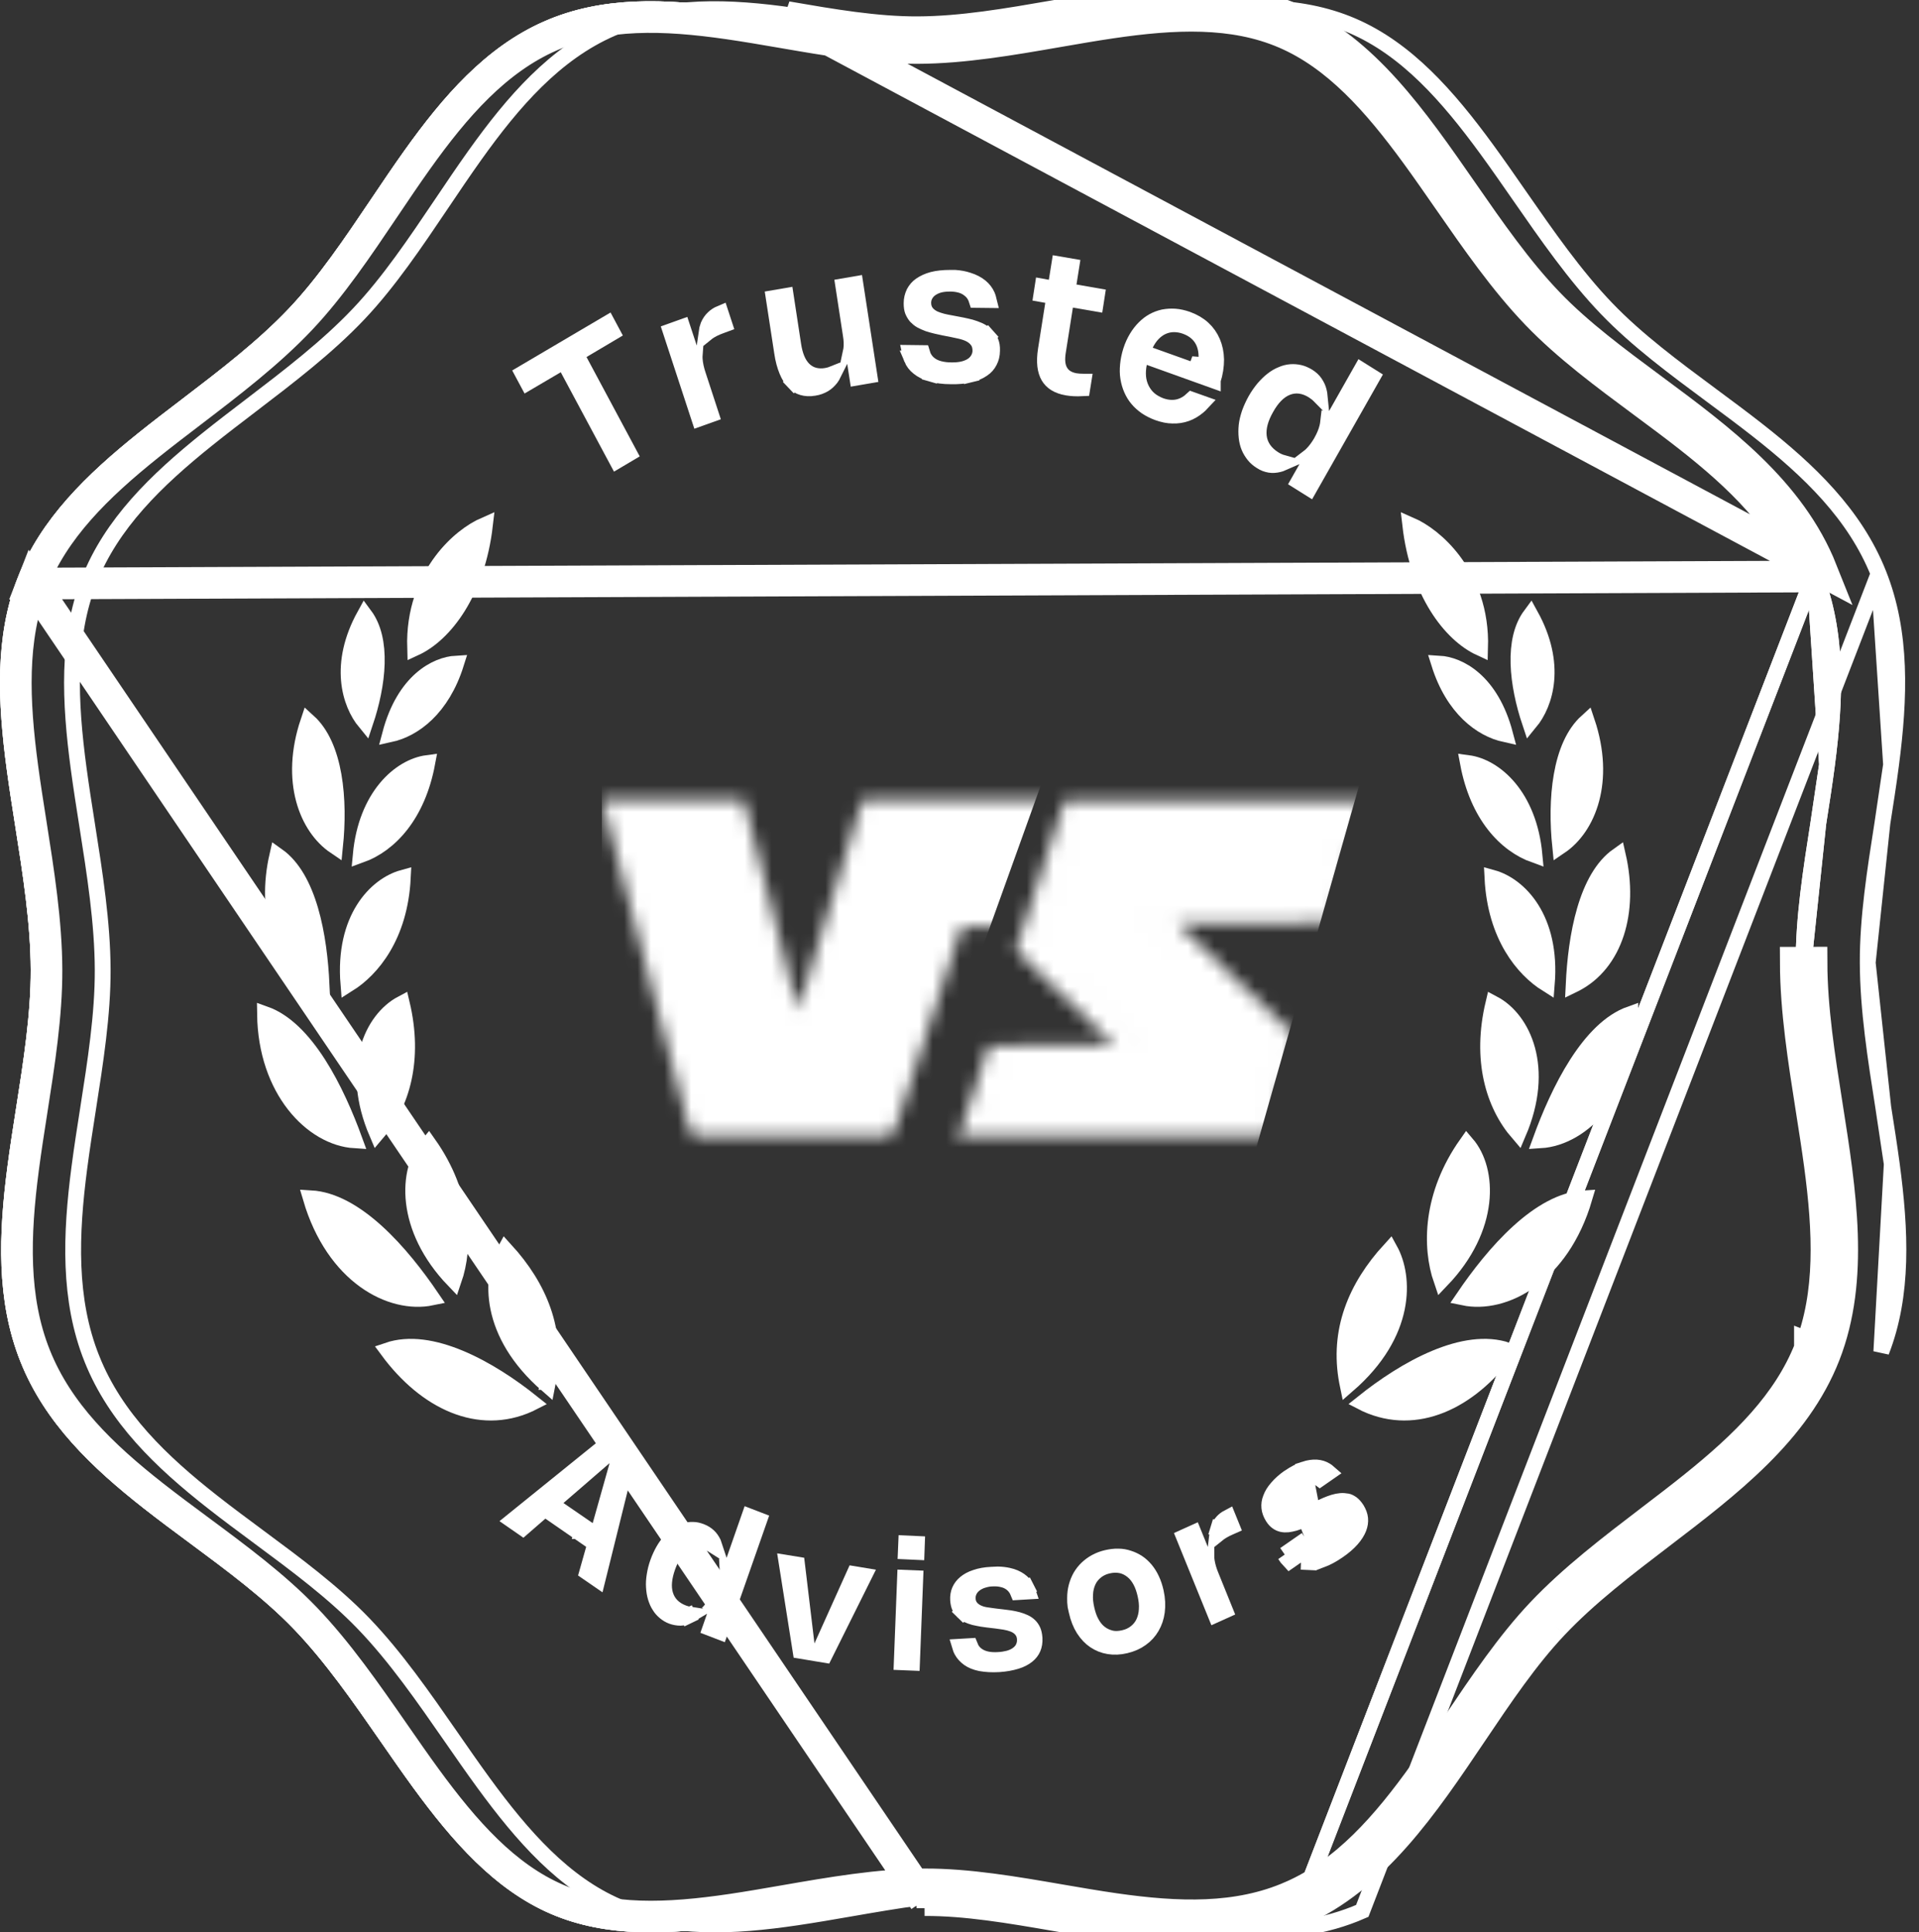 <svg width="143" height="144" viewBox="0 0 143 144" fill="none" xmlns="http://www.w3.org/2000/svg">
<rect x="0" y="0" width="143" height="144" fill="#333333" stroke="none"/>
<path d="M100.381 102.981L100.381 102.981L100.379 102.971C99.669 99.183 101.025 95.923 103.576 93.133C104.687 95.148 104.901 99.346 100.427 103.224C100.41 103.143 100.395 103.062 100.381 102.981Z" fill="white" stroke="white" stroke-width="1.178"/>
<path d="M107.416 95.405C106.559 92.918 106.598 89.052 109.294 85.236C110.972 87.195 111.154 91.506 107.416 95.405Z" fill="white" stroke="white" stroke-width="1.178"/>
<path d="M108.3 41.776C109.487 43.349 110.38 45.528 110.295 48.285C108.109 47.278 105.669 44.155 105.089 39.118C106.066 39.544 107.282 40.428 108.3 41.776Z" fill="white" stroke="white" stroke-width="1.178"/>
<path d="M113.137 84.451C111.278 82.301 110.295 78.955 111.282 74.788C113.479 75.951 115.222 79.57 113.137 84.451Z" fill="white" stroke="white" stroke-width="1.178"/>
<path d="M111.213 65.413C113.184 65.958 115.666 68.418 115.267 73.333C113.527 72.242 111.431 69.768 111.213 65.413Z" fill="white" stroke="white" stroke-width="1.178"/>
<path d="M109.388 56.861C111.402 57.128 113.938 59.31 114.347 63.711C112.197 62.939 110.116 60.75 109.388 56.861Z" fill="white" stroke="white" stroke-width="1.178"/>
<path d="M112.16 54.72C110.389 54.332 108.295 52.807 107.239 49.449C108.695 49.533 111.1 50.705 112.16 54.72Z" fill="white" stroke="white" stroke-width="1.178"/>
<path d="M101.806 104.641C101.724 104.605 101.643 104.566 101.564 104.525C103.13 103.272 105.023 102.011 106.938 101.21C108.877 100.399 110.753 100.092 112.333 100.63C109.495 104.477 105.541 106.325 101.807 104.642L101.807 104.642L101.806 104.641Z" fill="white" stroke="white" stroke-width="1.178"/>
<path d="M113.162 91.801C114.747 90.36 116.419 89.386 118.068 89.293C116.352 95.112 112.092 97.321 109.061 96.691C110.177 95.048 111.59 93.229 113.162 91.801Z" fill="white" stroke="white" stroke-width="1.178"/>
<path d="M117.509 79.264C118.659 77.472 119.987 76.102 121.481 75.571C121.408 81.237 117.966 84.78 114.796 84.977C115.465 83.14 116.369 81.041 117.509 79.264Z" fill="white" stroke="white" stroke-width="1.178"/>
<path d="M117.351 73.334L117.344 73.337L117.337 73.341C117.313 73.354 117.289 73.367 117.264 73.379C117.349 71.596 117.576 69.593 118.096 67.819C118.62 66.028 119.412 64.572 120.564 63.755C121.517 67.933 120.348 71.805 117.351 73.334Z" fill="white" stroke="white" stroke-width="1.178"/>
<path d="M116.371 57.782C116.67 56.082 117.268 54.66 118.253 53.767C119.746 58.211 118.331 61.668 116.259 63.068C116.086 61.377 116.07 59.485 116.371 57.782Z" fill="white" stroke="white" stroke-width="1.178"/>
<path d="M113.155 49.445C113.116 48.004 113.382 46.752 114.055 45.843C116.084 49.52 115.167 52.43 114.007 53.835C113.54 52.44 113.195 50.888 113.155 49.445Z" fill="white" stroke="white" stroke-width="1.178"/>
<path d="M40.847 102.981L40.846 102.981L40.848 102.971C41.559 99.183 40.202 95.923 37.652 93.133C36.541 95.149 36.327 99.346 40.801 103.224C40.818 103.144 40.833 103.063 40.847 102.981Z" fill="white" stroke="white" stroke-width="1.178"/>
<path d="M33.812 95.405C34.669 92.919 34.63 89.052 31.934 85.236C30.256 87.196 30.074 91.506 33.812 95.405Z" fill="white" stroke="white" stroke-width="1.178"/>
<path d="M32.928 41.776C31.741 43.35 30.847 45.528 30.932 48.285C33.119 47.278 35.558 44.155 36.139 39.118C35.162 39.544 33.945 40.428 32.928 41.776Z" fill="white" stroke="white" stroke-width="1.178"/>
<path d="M28.092 84.451C29.95 82.3 30.934 78.954 29.946 74.787C27.75 75.95 26.006 79.57 28.092 84.451Z" fill="white" stroke="white" stroke-width="1.178"/>
<path d="M30.017 65.413C28.046 65.958 25.564 68.418 25.962 73.334C27.702 72.242 29.799 69.768 30.017 65.413Z" fill="white" stroke="white" stroke-width="1.178"/>
<path d="M31.839 56.861C29.825 57.129 27.289 59.31 26.88 63.712C29.031 62.939 31.112 60.75 31.839 56.861Z" fill="white" stroke="white" stroke-width="1.178"/>
<path d="M29.068 54.72C30.839 54.333 32.933 52.807 33.989 49.449C32.533 49.533 30.128 50.706 29.068 54.72Z" fill="white" stroke="white" stroke-width="1.178"/>
<path d="M39.422 104.642C39.503 104.606 39.584 104.567 39.664 104.526C38.097 103.273 36.205 102.012 34.289 101.211C32.351 100.399 30.475 100.092 28.895 100.631C31.733 104.478 35.687 106.326 39.421 104.643L39.421 104.643L39.422 104.642Z" fill="white" stroke="white" stroke-width="1.178"/>
<path d="M28.066 91.801C26.48 90.361 24.808 89.386 23.16 89.293C24.875 95.113 29.136 97.321 32.167 96.692C31.05 95.048 29.638 93.229 28.066 91.801Z" fill="white" stroke="white" stroke-width="1.178"/>
<path d="M23.719 79.265C22.569 77.473 21.24 76.103 19.747 75.572C19.82 81.238 23.262 84.781 26.432 84.978C25.763 83.141 24.859 81.042 23.719 79.265Z" fill="white" stroke="white" stroke-width="1.178"/>
<path d="M23.877 73.335L23.883 73.338L23.89 73.342C23.914 73.355 23.939 73.368 23.963 73.381C23.879 71.598 23.651 69.594 23.132 67.821C22.607 66.029 21.815 64.573 20.663 63.757C19.71 67.934 20.879 71.806 23.877 73.335Z" fill="white" stroke="white" stroke-width="1.178"/>
<path d="M24.857 57.783C24.557 56.082 23.96 54.66 22.975 53.767C21.481 58.211 22.897 61.669 24.968 63.068C25.141 61.377 25.157 59.486 24.857 57.783Z" fill="white" stroke="white" stroke-width="1.178"/>
<path d="M28.074 49.445C28.114 48.005 27.848 46.752 27.174 45.843C25.146 49.52 26.062 52.43 27.222 53.835C27.689 52.44 28.035 50.889 28.074 49.445Z" fill="white" stroke="white" stroke-width="1.178"/>
<mask id="mask0_25183_72518" style="mask-type:alpha" maskUnits="userSpaceOnUse" x="42" y="55" width="62" height="30">
<path d="M102.024 56.19H43.416L50.652 83.773H94.065L102.024 56.19Z" fill="#D9D9D9" stroke="white" stroke-width="1.787"/>
</mask>
<g mask="url(#mask0_25183_72518)">
<mask id="mask1_25183_72518" style="mask-type:alpha" maskUnits="userSpaceOnUse" x="44" y="59" width="117" height="41">
<mask id="path-28-inside-1_25183_72518" fill="white">
<path fill-rule="evenodd" clip-rule="evenodd" d="M120.695 68.823H114.215L111.555 77.832L117.832 77.677L120.695 68.823ZM100.187 81.674C102.203 74.954 103.942 68.833 103.942 68.833H100.758L92.05 95.182C92.05 95.182 90.375 99.228 86.591 99.228L77.902 99.228L80.737 90.673L82.597 90.586C82.919 90.48 83.103 90.296 83.25 90.007C83.333 89.852 83.416 89.678 83.499 89.456L83.867 88.163L79.788 88.192C76.981 88.501 74.284 87.342 75.701 83.451L75.38 69.055H71.662L65.347 88.259L52.451 88.259L44.848 59.574L55.415 59.574L59.456 75.302L64.27 59.574L88.755 59.574L82.597 77.783H87.309L93.21 59.574L119.959 59.574L122.692 63.175L123.834 59.574L142.216 59.574L145.99 73.564L150.325 59.574H160.1L147.343 99.218L137.457 99.218L141.194 88.278L135.036 68.746L131.253 68.814L128.252 77.996H132.284L126.936 88.192C126.936 88.192 122.472 88.134 119.765 88.192C116.617 88.249 116.222 85.247 116.222 85.247L113.276 88.278H104.071C104.071 88.278 98.162 88.394 100.178 81.684"/>
</mask>
<path fill-rule="evenodd" clip-rule="evenodd" d="M120.695 68.823H114.215L111.555 77.832L117.832 77.677L120.695 68.823ZM100.187 81.674C102.203 74.954 103.942 68.833 103.942 68.833H100.758L92.05 95.182C92.05 95.182 90.375 99.228 86.591 99.228L77.902 99.228L80.737 90.673L82.597 90.586C82.919 90.48 83.103 90.296 83.25 90.007C83.333 89.852 83.416 89.678 83.499 89.456L83.867 88.163L79.788 88.192C76.981 88.501 74.284 87.342 75.701 83.451L75.38 69.055H71.662L65.347 88.259L52.451 88.259L44.848 59.574L55.415 59.574L59.456 75.302L64.27 59.574L88.755 59.574L82.597 77.783H87.309L93.21 59.574L119.959 59.574L122.692 63.175L123.834 59.574L142.216 59.574L145.99 73.564L150.325 59.574H160.1L147.343 99.218L137.457 99.218L141.194 88.278L135.036 68.746L131.253 68.814L128.252 77.996H132.284L126.936 88.192C126.936 88.192 122.472 88.134 119.765 88.192C116.617 88.249 116.222 85.247 116.222 85.247L113.276 88.278H104.071C104.071 88.278 98.162 88.394 100.178 81.684" fill="white"/>
<path d="M120.695 68.823L122.179 69.303L122.838 67.264H120.695V68.823ZM114.215 68.823V67.264H113.049L112.719 68.382L114.215 68.823ZM111.555 77.832L110.059 77.39L109.453 79.443L111.593 79.391L111.555 77.832ZM117.832 77.677L117.871 79.236L118.976 79.209L119.316 78.157L117.832 77.677ZM103.942 68.833L105.443 69.259L106.007 67.273H103.942V68.833ZM100.758 68.833V67.273H99.63L99.277 68.344L100.758 68.833ZM92.05 95.182L93.491 95.779L93.513 95.726L93.531 95.671L92.05 95.182ZM77.902 99.228L76.422 98.737L75.742 100.787H77.902L77.902 99.228ZM80.737 90.673L80.665 89.115L79.594 89.165L79.257 90.182L80.737 90.673ZM82.597 90.586L82.669 92.144L82.882 92.134L83.085 92.067L82.597 90.586ZM83.25 90.007L81.876 89.27L81.868 89.285L81.86 89.3L83.25 90.007ZM83.499 89.456L84.96 90.001L84.982 89.943L84.999 89.883L83.499 89.456ZM83.867 88.163L85.367 88.59L85.936 86.588L83.856 86.603L83.867 88.163ZM79.788 88.192L79.777 86.632L79.697 86.633L79.618 86.641L79.788 88.192ZM75.701 83.451L77.167 83.985L77.267 83.709L77.261 83.416L75.701 83.451ZM75.38 69.055L76.939 69.02L76.905 67.495H75.38V69.055ZM71.662 69.055V67.495H70.533L70.18 68.568L71.662 69.055ZM65.347 88.259V89.819H66.476L66.829 88.746L65.347 88.259ZM52.451 88.259L50.944 88.659L51.251 89.819H52.451V88.259ZM44.848 59.574V58.014H42.821L43.341 59.973L44.848 59.574ZM55.415 59.574L56.926 59.185L56.625 58.014H55.415V59.574ZM59.456 75.302L57.946 75.69L59.325 81.059L60.947 75.758L59.456 75.302ZM64.27 59.574V58.014H63.117L62.779 59.117L64.27 59.574ZM88.755 59.574L90.232 60.073L90.928 58.014H88.755V59.574ZM82.597 77.783L81.119 77.284L80.423 79.343H82.597V77.783ZM87.309 77.783V79.343L88.444 79.343L88.793 78.264L87.309 77.783ZM93.21 59.574V58.014H92.076L91.726 59.093L93.21 59.574ZM119.959 59.574L121.201 58.63L120.733 58.014H119.959V59.574ZM122.692 63.175L121.45 64.118L123.27 66.515L124.179 63.646L122.692 63.175ZM123.834 59.574V58.014H122.692L122.347 59.102L123.834 59.574ZM142.216 59.574L143.721 59.167L143.41 58.014H142.216V59.574ZM145.99 73.564L144.484 73.97L145.886 79.168L147.479 74.025L145.99 73.564ZM150.325 59.574V58.014H149.176L148.835 59.112L150.325 59.574ZM160.1 59.574L161.585 60.051L162.241 58.014L160.1 58.014V59.574ZM147.343 99.218V100.777H148.479L148.827 99.696L147.343 99.218ZM137.457 99.218L135.981 98.714L135.276 100.777H137.457V99.218ZM141.194 88.278L142.67 88.783L142.835 88.298L142.681 87.81L141.194 88.278ZM135.036 68.746L136.523 68.277L136.173 67.166L135.008 67.187L135.036 68.746ZM131.253 68.814L131.225 67.254L130.115 67.274L129.77 68.329L131.253 68.814ZM128.252 77.996L126.77 77.511L126.102 79.555L128.252 79.555V77.996ZM132.284 77.996L133.665 78.72L134.863 76.436H132.284V77.996ZM126.936 88.192L126.916 89.751L127.872 89.763L128.317 88.916L126.936 88.192ZM119.765 88.192L119.794 89.751L119.799 89.751L119.765 88.192ZM116.222 85.247L117.768 85.043L117.347 81.85L115.103 84.16L116.222 85.247ZM113.276 88.278V89.838H113.935L114.395 89.365L113.276 88.278ZM104.071 88.278V86.719H104.056L104.041 86.719L104.071 88.278ZM120.695 67.264H114.215V70.383H120.695V67.264ZM112.719 68.382L110.059 77.39L113.05 78.273L115.711 69.265L112.719 68.382ZM111.593 79.391L117.871 79.236L117.794 76.118L111.516 76.272L111.593 79.391ZM119.316 78.157L122.179 69.303L119.211 68.343L116.348 77.197L119.316 78.157ZM101.681 82.122C102.69 78.756 103.631 75.541 104.319 73.168C104.662 71.981 104.943 71.004 105.138 70.324C105.236 69.984 105.312 69.718 105.363 69.537C105.389 69.446 105.409 69.377 105.422 69.33C105.429 69.307 105.434 69.289 105.437 69.277C105.439 69.271 105.44 69.267 105.441 69.264C105.442 69.262 105.442 69.261 105.442 69.26C105.442 69.26 105.442 69.26 105.442 69.26C105.443 69.259 105.443 69.259 105.443 69.259C105.443 69.259 105.443 69.259 103.942 68.833C102.442 68.406 102.442 68.406 102.442 68.407C102.442 68.407 102.442 68.407 102.442 68.407C102.442 68.407 102.442 68.407 102.442 68.407C102.442 68.408 102.441 68.409 102.441 68.411C102.44 68.414 102.439 68.418 102.437 68.424C102.434 68.436 102.429 68.453 102.422 68.476C102.409 68.522 102.39 68.591 102.364 68.681C102.313 68.861 102.237 69.126 102.14 69.465C101.946 70.142 101.666 71.116 101.323 72.299C100.637 74.667 99.699 77.872 98.693 81.226L101.681 82.122ZM103.942 67.273H100.758V70.392H103.942V67.273ZM99.277 68.344L90.569 94.693L93.531 95.671L102.238 69.322L99.277 68.344ZM92.05 95.182C90.609 94.585 90.609 94.585 90.609 94.584C90.609 94.584 90.61 94.584 90.61 94.583C90.61 94.583 90.61 94.582 90.611 94.582C90.611 94.581 90.611 94.58 90.612 94.579C90.612 94.578 90.612 94.578 90.612 94.579C90.611 94.58 90.609 94.585 90.606 94.593C90.598 94.609 90.585 94.639 90.565 94.68C90.526 94.762 90.462 94.887 90.374 95.042C90.196 95.354 89.928 95.767 89.57 96.173C88.844 96.996 87.871 97.668 86.591 97.668L86.591 100.787C89.095 100.787 90.851 99.436 91.909 98.236C92.442 97.631 92.83 97.033 93.084 96.586C93.212 96.362 93.309 96.171 93.376 96.032C93.41 95.962 93.436 95.905 93.455 95.862C93.464 95.84 93.472 95.823 93.478 95.809C93.481 95.802 93.484 95.796 93.486 95.791C93.487 95.788 93.488 95.786 93.489 95.784C93.489 95.783 93.49 95.782 93.49 95.781C93.49 95.781 93.49 95.78 93.49 95.78C93.491 95.779 93.491 95.779 92.05 95.182ZM86.591 97.668L77.902 97.668L77.902 100.787L86.591 100.787L86.591 97.668ZM79.383 99.718L82.218 91.164L79.257 90.182L76.422 98.737L79.383 99.718ZM80.81 92.231L82.669 92.144L82.524 89.028L80.665 89.115L80.81 92.231ZM83.085 92.067C83.858 91.812 84.337 91.31 84.64 90.714L81.86 89.3C81.845 89.329 81.866 89.278 81.939 89.212C81.974 89.18 82.012 89.154 82.047 89.134C82.081 89.115 82.104 89.106 82.108 89.105L83.085 92.067ZM84.625 90.744C84.736 90.536 84.849 90.298 84.96 90.001L82.037 88.911C81.983 89.059 81.93 89.169 81.876 89.27L84.625 90.744ZM84.999 89.883L85.367 88.59L82.367 87.736L81.999 89.03L84.999 89.883ZM83.856 86.603L79.777 86.632L79.799 89.751L83.878 89.722L83.856 86.603ZM79.618 86.641C78.384 86.777 77.546 86.535 77.184 86.219C77.007 86.065 76.582 85.589 77.167 83.985L74.236 82.917C73.403 85.204 73.619 87.252 75.137 88.573C76.471 89.733 78.386 89.915 79.959 89.742L79.618 86.641ZM77.261 83.416L76.939 69.02L73.821 69.09L74.142 83.486L77.261 83.416ZM75.38 67.495H71.662V70.615H75.38V67.495ZM70.18 68.568L63.865 87.772L66.829 88.746L73.143 69.542L70.18 68.568ZM65.347 86.7L52.451 86.7V89.819L65.347 89.819V86.7ZM53.959 87.86L46.356 59.174L43.341 59.973L50.944 88.659L53.959 87.86ZM44.848 61.133L55.415 61.133V58.014L44.848 58.014V61.133ZM53.905 59.962L57.946 75.69L60.967 74.914L56.926 59.185L53.905 59.962ZM60.947 75.758L65.761 60.03L62.779 59.117L57.965 74.845L60.947 75.758ZM64.27 61.133L88.755 61.133V58.014L64.27 58.014V61.133ZM87.277 59.074L81.119 77.284L84.074 78.283L90.232 60.073L87.277 59.074ZM82.597 79.343H87.309V76.224H82.597V79.343ZM88.793 78.264L94.693 60.054L91.726 59.093L85.826 77.302L88.793 78.264ZM93.21 61.133L119.959 61.133V58.014L93.21 58.014V61.133ZM118.716 60.516L121.45 64.118L123.935 62.232L121.201 58.63L118.716 60.516ZM124.179 63.646L125.321 60.045L122.347 59.102L121.206 62.704L124.179 63.646ZM123.834 61.133L142.216 61.133V58.014L123.834 58.014V61.133ZM140.71 59.98L144.484 73.97L147.495 73.158L143.721 59.167L140.71 59.98ZM147.479 74.025L151.815 60.035L148.835 59.112L144.5 73.102L147.479 74.025ZM150.325 61.133H160.1V58.014H150.325V61.133ZM158.616 59.096L145.858 98.74L148.827 99.696L161.585 60.051L158.616 59.096ZM147.343 97.658L137.457 97.658V100.777L147.343 100.777V97.658ZM138.933 99.722L142.67 88.783L139.718 87.774L135.981 98.714L138.933 99.722ZM142.681 87.81L136.523 68.277L133.549 69.215L139.707 88.747L142.681 87.81ZM135.008 67.187L131.225 67.254L131.281 70.373L135.064 70.305L135.008 67.187ZM129.77 68.329L126.77 77.511L129.734 78.48L132.735 69.298L129.77 68.329ZM128.252 79.555H132.284V76.436H128.252V79.555ZM130.903 77.271L125.555 87.467L128.317 88.916L133.665 78.72L130.903 77.271ZM126.936 88.192C126.956 86.632 126.956 86.632 126.956 86.632C126.956 86.632 126.956 86.632 126.956 86.632C126.956 86.632 126.955 86.632 126.955 86.632C126.955 86.632 126.954 86.632 126.953 86.632C126.95 86.632 126.947 86.632 126.943 86.632C126.934 86.632 126.921 86.632 126.904 86.632C126.87 86.631 126.821 86.63 126.757 86.63C126.629 86.628 126.443 86.626 126.211 86.624C125.749 86.619 125.103 86.614 124.373 86.61C122.917 86.603 121.107 86.603 119.732 86.632L119.799 89.751C121.13 89.722 122.905 89.722 124.358 89.729C125.082 89.733 125.722 89.738 126.181 89.743C126.41 89.745 126.594 89.747 126.721 89.749C126.784 89.749 126.833 89.75 126.866 89.75C126.882 89.751 126.895 89.751 126.903 89.751C126.907 89.751 126.911 89.751 126.913 89.751C126.914 89.751 126.914 89.751 126.915 89.751C126.915 89.751 126.915 89.751 126.915 89.751C126.915 89.751 126.916 89.751 126.916 89.751C126.916 89.751 126.916 89.751 126.936 88.192ZM119.737 86.632C118.774 86.65 118.357 86.248 118.113 85.88C117.971 85.665 117.879 85.437 117.823 85.257C117.796 85.169 117.78 85.1 117.772 85.06C117.768 85.04 117.766 85.027 117.765 85.024C117.765 85.022 117.765 85.023 117.765 85.026C117.766 85.027 117.766 85.03 117.766 85.032C117.766 85.034 117.767 85.035 117.767 85.037C117.767 85.038 117.767 85.039 117.767 85.04C117.767 85.04 117.767 85.041 117.768 85.041C117.768 85.042 117.768 85.043 116.222 85.247C114.675 85.451 114.675 85.451 114.676 85.452C114.676 85.452 114.676 85.453 114.676 85.454C114.676 85.455 114.676 85.456 114.676 85.457C114.677 85.46 114.677 85.463 114.677 85.465C114.678 85.471 114.679 85.478 114.68 85.485C114.682 85.499 114.685 85.517 114.688 85.537C114.695 85.578 114.705 85.63 114.717 85.692C114.743 85.815 114.782 85.98 114.842 86.174C114.959 86.554 115.163 87.074 115.513 87.602C116.253 88.72 117.608 89.791 119.794 89.751L119.737 86.632ZM115.103 84.16L112.157 87.192L114.395 89.365L117.34 86.334L115.103 84.16ZM113.276 86.719H104.071V89.838H113.276L113.276 86.719ZM104.071 88.278C104.041 86.719 104.042 86.719 104.042 86.719C104.043 86.719 104.043 86.719 104.044 86.719C104.045 86.719 104.046 86.719 104.047 86.719C104.048 86.719 104.049 86.719 104.05 86.719C104.052 86.719 104.053 86.719 104.052 86.719C104.051 86.719 104.045 86.719 104.034 86.719C104.013 86.719 103.973 86.717 103.919 86.714C103.811 86.707 103.648 86.692 103.456 86.657C103.056 86.585 102.604 86.445 102.228 86.197C101.88 85.966 101.587 85.641 101.433 85.111C101.271 84.552 101.224 83.621 101.671 82.133L98.684 81.235C98.123 83.102 98.059 84.673 98.438 85.98C98.825 87.316 99.631 88.219 100.509 88.799C101.358 89.36 102.258 89.611 102.903 89.727C103.233 89.786 103.517 89.814 103.723 89.827C103.827 89.833 103.913 89.836 103.977 89.838C104.009 89.838 104.035 89.838 104.056 89.838C104.067 89.838 104.076 89.838 104.084 89.838C104.087 89.838 104.091 89.838 104.094 89.838C104.095 89.838 104.097 89.838 104.098 89.838C104.099 89.838 104.1 89.838 104.1 89.838C104.101 89.838 104.102 89.838 104.071 88.278Z" fill="white" mask="url(#path-28-inside-1_25183_72518)"/>
</mask>
<g mask="url(#mask1_25183_72518)">
<path d="M45.628 55.008L77.994 55.008L66.173 87.9H45.628L45.628 55.008Z" fill="white" stroke="white" stroke-width="1.56"/>
</g>
<mask id="mask2_25183_72518" style="mask-type:alpha" maskUnits="userSpaceOnUse" x="70" y="54" width="78" height="35">
<path d="M120.12 68.962L120.443 67.946H119.377L112.906 67.946H112.324L112.159 68.505L109.489 77.523L109.193 78.524H110.237L116.515 78.524H117.085L117.258 77.98L120.12 68.962ZM129.76 78.659H130.327L130.502 78.12L138.004 54.965L146.076 54.965L138.729 77.649L138.399 78.669H139.471H142.333L139.565 87.304L139.316 87.303L138.921 87.302C138.439 87.301 137.832 87.3 137.131 87.298C135.311 87.294 132.856 87.29 130.317 87.287C125.245 87.281 119.819 87.281 118.461 87.305L118.461 87.305C117.199 87.329 116.544 86.759 116.171 86.198C115.975 85.902 115.853 85.6 115.78 85.368C115.744 85.253 115.722 85.159 115.709 85.098C115.702 85.067 115.698 85.044 115.696 85.032L115.694 85.022L115.694 85.02L115.694 85.02L115.694 85.019L115.477 83.44L114.363 84.587L111.647 87.382L102.772 87.382H102.764L102.759 87.382L102.759 87.382L102.758 87.382L102.754 87.382C102.748 87.382 102.736 87.382 102.72 87.382C102.688 87.382 102.637 87.38 102.57 87.376C102.437 87.367 102.244 87.349 102.017 87.308C101.555 87.225 100.99 87.057 100.495 86.731C100.014 86.413 99.593 85.943 99.381 85.212C99.165 84.466 99.147 83.376 99.625 81.793L99.625 81.792C100.634 78.429 101.576 75.219 102.265 72.85C102.61 71.665 102.892 70.69 103.088 70.012C103.185 69.672 103.262 69.407 103.313 69.227L103.372 69.021L103.388 68.968L103.391 68.955L103.392 68.951L103.393 68.951L103.393 68.95L102.643 68.736L103.393 68.95L103.679 67.951L102.639 67.956L87.727 68.033L85.795 68.043L87.193 69.377L96.125 77.9L93.479 87.556H71.346L74.251 78.686L83.022 78.649L84.948 78.641L83.559 77.307L76.585 70.607L79.903 60.421L118.872 60.449L120.902 63.107L121.807 64.291L122.264 62.873L123.111 60.246L131.078 60.246L125.865 77.656L126.584 77.871V77.879V78.659H126.612H127.193H129.76Z" fill="white" stroke="white" stroke-width="1.56"/>
</mask>
<g mask="url(#mask2_25183_72518)">
<path d="M69.118 50.224L102.827 50.224L92.95 85.009L69.118 85.319L69.118 50.224Z" fill="white" stroke="white" stroke-width="1.56"/>
</g>
</g>
<path d="M68.889 140.422C65.495 140.433 61.914 141.054 58.452 141.655C57.109 141.888 55.785 142.118 54.495 142.308C49.766 143.005 45.387 143.203 41.514 141.539C37.638 139.872 34.643 136.498 31.734 132.514C30.939 131.425 30.148 130.284 29.346 129.129C27.282 126.155 25.153 123.087 22.747 120.585C20.461 118.205 17.605 116.089 14.808 114.017C13.661 113.167 12.524 112.325 11.44 111.475C7.626 108.482 4.317 105.299 2.619 101.037L2.618 101.035C0.914 96.771 1.076 92.052 1.722 87.092C1.905 85.684 2.131 84.244 2.358 82.793C2.914 79.248 3.48 75.637 3.466 72.261C3.455 68.715 2.867 64.982 2.295 61.354C2.072 59.943 1.852 58.548 1.67 57.186C1.005 52.219 0.811 47.588 2.412 43.487L68.893 141.6M68.889 140.422L68.893 141.6M68.889 140.422C68.889 140.422 68.888 140.422 68.888 140.422L68.893 141.6M68.889 140.422C72.122 140.408 75.586 141.005 78.972 141.589C80.351 141.826 81.718 142.062 83.051 142.253C87.772 142.93 92.234 143.095 96.263 141.322L96.265 141.322C100.306 139.551 103.338 136.09 106.198 132.079C107.009 130.94 107.813 129.746 108.624 128.543C110.599 125.61 112.613 122.618 114.881 120.221M68.893 141.6C72.017 141.586 75.315 142.155 78.656 142.731C84.806 143.792 91.105 144.878 96.738 142.401C102.381 139.928 106.066 134.454 109.664 129.109C111.615 126.212 113.539 123.353 115.736 121.031M114.881 120.221C114.881 120.221 114.88 120.221 114.88 120.222L115.736 121.031M114.881 120.221L115.736 121.031M114.881 120.221C117.267 117.696 120.195 115.461 123.031 113.295C124.132 112.455 125.219 111.625 126.255 110.792C130.044 107.749 133.27 104.603 134.869 100.514M115.736 121.031C118.053 118.579 120.86 116.436 123.668 114.293C128.713 110.441 133.759 106.588 135.966 100.942M135.966 100.942L134.869 100.514M135.966 100.942C138.173 95.289 137.154 88.826 136.136 82.368C135.569 78.775 135.003 75.184 134.993 71.735L133.815 71.738C133.825 75.284 134.414 79.018 134.986 82.645C135.208 84.057 135.428 85.452 135.611 86.814C136.276 91.781 136.47 96.412 134.869 100.514M135.966 100.942L134.869 100.513C134.869 100.513 134.869 100.513 134.869 100.514M134.662 42.963L134.662 42.964L2.412 43.486C4.011 39.397 7.236 36.251 11.026 33.208C12.062 32.375 13.149 31.545 14.25 30.705C17.086 28.539 20.014 26.304 22.401 23.778C24.668 21.381 26.682 18.39 28.657 15.457C29.467 14.253 30.271 13.06 31.083 11.921C33.943 7.91 36.974 4.449 41.016 2.678L41.017 2.677C45.047 0.905 49.509 1.07 54.23 1.747C55.563 1.938 56.929 2.173 58.309 2.411C61.695 2.995 65.159 3.592 68.392 3.578C71.787 3.567 75.367 2.946 78.829 2.345C80.171 2.112 81.496 1.882 82.786 1.692C87.515 0.995 91.894 0.797 95.767 2.461C99.643 4.128 102.638 7.502 105.547 11.486C106.341 12.575 107.133 13.716 107.935 14.871C109.999 17.845 112.127 20.913 114.534 23.415C116.82 25.795 119.676 27.91 122.473 29.983C123.62 30.832 124.757 31.675 125.841 32.525C129.655 35.517 132.964 38.7 134.662 42.963ZM123.085 28.968C128.18 32.742 133.399 36.608 135.756 42.527L58.625 1.269C61.966 1.845 65.264 2.414 68.388 2.4C71.676 2.389 75.1 1.795 78.525 1.201C84.681 0.133 90.843 -0.936 96.232 1.379C101.615 3.694 105.288 8.988 108.96 14.279C111.003 17.224 113.046 20.169 115.383 22.599C117.597 24.903 120.323 26.922 123.085 28.968Z" stroke="white" stroke-width="2.356"/>
<path d="M44.99 107.835L45.501 108.188L45.04 108.587L41.603 111.559L41.026 112.058L41.655 112.49L43.485 113.748L43.387 114.096H44.165H44.175H45.422L44.53 117.692L43.758 117.16L44.247 115.43L44.361 115.025L44.015 114.786L40.977 112.684L40.601 112.424L40.255 112.724L38.963 113.847L38.203 113.32L44.99 107.835ZM44.848 113.255L45.992 109.192L46.149 108.634L46.684 109.003L45.516 113.714L44.848 113.255Z" fill="white" stroke="white" stroke-width="1.178"/>
<path d="M53.492 119.734L53.274 119.632C53.35 119.548 53.422 119.458 53.49 119.364C53.692 119.081 53.856 118.743 53.98 118.369L54.009 118.279V118.273C54.123 117.936 54.188 117.612 54.212 117.303C54.222 117.172 54.225 117.04 54.217 116.908L54.461 116.966L55.844 113.008L56.572 113.288L53.657 121.609L52.936 121.332L53.492 119.734ZM50.913 120.196C51.08 120.257 51.251 120.304 51.427 120.331C51.377 120.361 51.328 120.388 51.279 120.411L51.535 120.942L51.279 120.411C51.095 120.5 50.908 120.547 50.715 120.556C50.507 120.555 50.298 120.522 50.077 120.445C49.876 120.368 49.709 120.268 49.543 120.129L49.543 120.129L49.54 120.127C49.38 119.994 49.245 119.841 49.144 119.671L49.136 119.657L49.127 119.643C49.019 119.482 48.932 119.28 48.855 119.03C48.786 118.804 48.748 118.558 48.729 118.269C48.711 118.006 48.728 117.712 48.777 117.407C48.825 117.099 48.903 116.774 49.019 116.451C49.137 116.12 49.274 115.823 49.43 115.548C49.579 115.283 49.748 115.055 49.934 114.84C50.1 114.647 50.285 114.489 50.483 114.358C50.668 114.234 50.864 114.144 51.064 114.08C51.26 114.02 51.451 113.996 51.638 114.004L51.651 114.005H51.664C51.833 114.005 52.015 114.047 52.25 114.135C52.471 114.221 52.654 114.339 52.801 114.478C52.94 114.608 53.06 114.778 53.164 114.994C53.194 115.062 53.221 115.133 53.245 115.207C53.097 115.112 52.939 115.035 52.774 114.97L52.774 114.97L52.767 114.967C52.13 114.725 51.47 114.728 50.898 115.105C50.368 115.454 49.997 116.056 49.74 116.792C49.483 117.527 49.389 118.233 49.582 118.856C49.785 119.511 50.261 119.949 50.906 120.193L50.906 120.193L50.913 120.196Z" fill="white" stroke="white" stroke-width="1.178"/>
<path d="M63.661 117.304L64.389 117.425L61.457 123.319L60.99 123.241L61.229 122.71L63.661 117.304ZM60.107 122.538L60.175 123.105L59.656 123.019L58.621 116.468L59.395 116.594L60.107 122.538Z" fill="white" stroke="white" stroke-width="1.178"/>
<path d="M68.205 117.61L67.96 123.903L67.197 123.872L67.442 117.579L68.205 117.61ZM68.325 115.053L68.303 115.651L67.501 115.614L67.526 115.017L68.325 115.053Z" fill="white" stroke="white" stroke-width="1.178"/>
<path d="M72.699 118.013L72.688 118.02L72.677 118.028C72.521 118.142 72.365 118.296 72.257 118.498C72.167 118.669 72.097 118.886 72.114 119.138C72.12 119.438 72.24 119.685 72.416 119.87L72.843 119.463L72.416 119.87C72.584 120.046 72.79 120.152 72.967 120.224C73.174 120.308 73.392 120.35 73.6 120.375C73.672 120.384 73.744 120.395 73.826 120.408C73.838 120.409 73.85 120.411 73.862 120.413C73.957 120.427 74.063 120.443 74.177 120.455L74.66 120.512C74.66 120.512 74.66 120.512 74.66 120.512C74.681 120.514 74.703 120.517 74.725 120.519C74.9 120.539 75.071 120.559 75.25 120.587C75.446 120.618 75.642 120.659 75.839 120.711C76.013 120.757 76.184 120.822 76.354 120.901C76.491 120.965 76.619 121.053 76.719 121.151C76.817 121.246 76.904 121.366 76.971 121.514C77.029 121.643 77.073 121.828 77.092 122.078C77.108 122.37 77.065 122.616 76.976 122.827C76.888 123.033 76.748 123.216 76.548 123.376C76.343 123.539 76.067 123.688 75.72 123.793C75.356 123.903 74.928 123.986 74.433 124.017C73.91 124.048 73.464 124.017 73.072 123.947C72.694 123.869 72.411 123.749 72.193 123.594C71.959 123.427 71.784 123.233 71.658 123.001C71.612 122.917 71.572 122.821 71.54 122.713L72.291 122.669C72.4 122.947 72.585 123.192 72.859 123.376C73.279 123.659 73.816 123.739 74.406 123.701C74.672 123.688 74.913 123.648 75.128 123.595C75.37 123.535 75.585 123.441 75.766 123.321C75.925 123.214 76.121 123.051 76.24 122.802C76.321 122.632 76.388 122.422 76.373 122.163C76.367 121.865 76.258 121.616 76.093 121.422L76.082 121.408L76.07 121.396C75.916 121.234 75.72 121.109 75.495 121.025C75.303 120.953 75.095 120.899 74.872 120.861L74.771 121.441L74.872 120.861C74.741 120.838 74.585 120.817 74.437 120.798C74.357 120.788 74.279 120.777 74.208 120.767L74.2 120.766L74.193 120.765L73.712 120.709C73.672 120.704 73.633 120.699 73.593 120.694C73.453 120.676 73.314 120.658 73.165 120.634C72.983 120.603 72.799 120.563 72.597 120.519C72.423 120.47 72.266 120.414 72.111 120.342C71.968 120.275 71.853 120.197 71.756 120.103L71.349 120.521L71.756 120.103C71.66 120.01 71.581 119.899 71.51 119.752C71.456 119.637 71.413 119.469 71.394 119.231C71.378 118.953 71.421 118.722 71.507 118.525C71.6 118.315 71.738 118.129 71.926 117.973C72.124 117.808 72.379 117.663 72.699 117.56L72.707 117.558L72.714 117.556C73.038 117.442 73.421 117.371 73.871 117.351L74.357 117.329C74.64 117.335 74.896 117.366 75.132 117.417C75.48 117.492 75.762 117.62 75.985 117.776C76.205 117.93 76.374 118.119 76.487 118.341L77.012 118.073L76.487 118.341C76.529 118.423 76.566 118.508 76.596 118.598L75.853 118.642C75.839 118.608 75.824 118.575 75.809 118.543C75.7 118.313 75.539 118.129 75.355 117.989C75.163 117.843 74.934 117.742 74.687 117.691C74.445 117.63 74.196 117.619 73.947 117.631C73.672 117.633 73.436 117.698 73.276 117.743C73.041 117.809 72.856 117.908 72.699 118.013Z" fill="white" stroke="white" stroke-width="1.178"/>
<path d="M80.227 120.06L80.143 119.679C80.116 119.481 80.106 119.291 80.111 119.108L80.111 119.099V119.09C80.111 118.776 80.149 118.489 80.22 118.228C80.293 117.958 80.393 117.712 80.526 117.477C80.662 117.25 80.823 117.046 81.005 116.873C81.196 116.692 81.413 116.531 81.657 116.398C81.901 116.266 82.174 116.16 82.466 116.093C82.778 116.022 83.059 115.986 83.327 115.995L83.337 115.995H83.347C83.6 115.995 83.849 116.039 84.096 116.123L84.096 116.123L84.109 116.127C84.344 116.2 84.574 116.311 84.791 116.453C84.988 116.582 85.173 116.754 85.364 116.973C85.536 117.183 85.69 117.421 85.817 117.698L85.817 117.698L85.821 117.705C85.949 117.974 86.054 118.292 86.133 118.642C86.248 119.165 86.266 119.64 86.21 120.09C86.155 120.52 86.019 120.908 85.822 121.246C85.626 121.583 85.37 121.87 85.042 122.102L85.042 122.102L85.036 122.106C84.72 122.336 84.331 122.511 83.877 122.62C83.428 122.728 83.013 122.744 82.625 122.679C82.234 122.614 81.893 122.476 81.574 122.262C81.267 122.057 80.997 121.771 80.751 121.395C80.523 121.03 80.343 120.588 80.227 120.06ZM81.933 121.674L82.302 121.215L81.933 121.674C82.189 121.88 82.463 122.005 82.762 122.08C83.117 122.169 83.458 122.126 83.745 122.061C84.083 121.987 84.383 121.848 84.642 121.64C84.888 121.443 85.09 121.202 85.23 120.892C85.356 120.613 85.439 120.294 85.454 119.938C85.48 119.583 85.437 119.221 85.355 118.849C85.273 118.483 85.162 118.133 84.998 117.83C84.839 117.526 84.641 117.267 84.383 117.06L84.027 117.505L84.383 117.06C84.142 116.867 83.864 116.715 83.527 116.648C83.203 116.583 82.882 116.603 82.572 116.673C82.233 116.748 81.934 116.886 81.675 117.094C81.429 117.291 81.226 117.532 81.086 117.842C80.96 118.121 80.877 118.441 80.862 118.797C80.837 119.151 80.879 119.514 80.962 119.885C81.043 120.251 81.154 120.601 81.318 120.904C81.477 121.208 81.676 121.468 81.933 121.674Z" fill="white" stroke="white" stroke-width="1.178"/>
<path d="M88.24 114.545L88.943 114.228L89.682 116.046L89.897 115.979C89.897 116.098 89.907 116.219 89.925 116.342L89.925 116.342L89.926 116.346C89.977 116.665 90.076 117.025 90.232 117.403L91.286 120.008L90.586 120.324L88.24 114.545ZM91.618 113.815C91.258 113.971 90.945 114.154 90.697 114.354C90.714 114.202 90.743 114.062 90.78 113.939L90.217 113.767L90.78 113.939C90.837 113.754 90.948 113.568 91.096 113.405C91.206 113.284 91.342 113.176 91.516 113.084L91.783 113.742L91.618 113.815Z" fill="white" stroke="white" stroke-width="1.178"/>
<path d="M96.068 110.077C95.705 110.33 95.409 110.596 95.184 110.86L95.176 110.869L95.176 110.869C94.936 111.14 94.785 111.393 94.697 111.639L94.692 111.651L94.688 111.662C94.596 111.886 94.565 112.117 94.589 112.353C94.61 112.57 94.689 112.79 94.838 113.039C94.959 113.229 95.067 113.339 95.163 113.404L95.173 113.411L95.183 113.418C95.29 113.498 95.406 113.547 95.533 113.577C95.675 113.608 95.814 113.615 95.953 113.6C96.112 113.582 96.279 113.546 96.46 113.497C96.665 113.429 96.839 113.371 96.99 113.305C97.177 113.225 97.346 113.152 97.493 113.08L97.505 113.074L97.505 113.074L97.947 112.87L97.956 112.866L97.966 112.862C98.114 112.8 98.256 112.738 98.392 112.679C98.45 112.654 98.507 112.629 98.563 112.605C98.764 112.518 98.981 112.443 99.195 112.408C99.444 112.356 99.677 112.376 99.874 112.432L99.891 112.437L99.907 112.443C100.177 112.537 100.374 112.711 100.522 112.943L100.529 112.954L100.536 112.966C100.647 113.159 100.711 113.372 100.711 113.609C100.711 113.841 100.649 114.052 100.557 114.247L100.025 113.993L100.557 114.247C100.452 114.465 100.295 114.654 100.15 114.806C99.987 114.977 99.794 115.137 99.576 115.289L99.573 115.291L99.573 115.291C99.098 115.619 98.582 115.861 98.065 115.824M96.068 110.077L98.107 115.236M96.068 110.077L96.072 110.082C96.476 109.803 96.847 109.615 97.185 109.5M96.068 110.077L97.185 109.5M98.065 115.824C98.065 115.824 98.065 115.824 98.065 115.824L98.107 115.236M98.065 115.824C98.066 115.824 98.066 115.824 98.066 115.824L98.107 115.236M98.065 115.824C97.752 115.802 97.476 115.696 97.244 115.517M98.107 115.236C97.832 115.217 97.604 115.099 97.422 114.87L97.668 115.223L97.244 115.517M97.244 115.517L96.586 115.974M97.244 115.517C97.092 115.4 96.959 115.252 96.847 115.075L95.737 115.846M96.586 115.974L96.095 116.315C96.035 116.252 95.977 116.184 95.921 116.112L95.737 115.846M96.586 115.974C96.465 115.858 96.349 115.713 96.236 115.534L95.737 115.846M96.586 115.974L95.737 115.846M97.185 109.5C97.537 109.384 97.837 109.343 98.102 109.36C98.365 109.377 98.593 109.45 98.798 109.578C98.87 109.622 98.94 109.674 99.008 109.734L98.356 110.187C98.332 110.169 98.308 110.152 98.283 110.136C98.074 109.996 97.836 109.921 97.605 109.903C97.397 109.886 97.156 109.903 96.9 109.987C96.662 110.065 96.439 110.185 96.225 110.33L96.225 110.33L96.218 110.335C96.042 110.458 95.846 110.61 95.685 110.813L96.146 111.179L95.685 110.813C95.676 110.825 95.665 110.838 95.653 110.853C95.567 110.959 95.429 111.129 95.347 111.318L95.888 111.552L95.347 111.318C95.273 111.488 95.213 111.695 95.213 111.914C95.213 112.155 95.28 112.364 95.398 112.552C95.532 112.771 95.752 112.984 96.079 113.046L96.189 112.468L96.079 113.046C96.245 113.078 96.461 113.1 96.717 113.042L96.717 113.042L96.727 113.04C96.882 113.002 97.072 112.95 97.278 112.869C97.468 112.794 97.654 112.708 97.844 112.615L98.272 112.418C98.37 112.375 98.466 112.331 98.557 112.288L98.573 112.281C98.663 112.239 98.75 112.199 98.841 112.159C99.014 112.082 99.191 112.023 99.398 111.955C99.561 111.903 99.723 111.875 99.914 111.855C100.052 111.841 100.207 111.854 100.392 111.885C100.47 111.898 100.577 111.942 100.736 112.053C100.846 112.135 100.969 112.266 101.1 112.466C101.255 112.721 101.335 112.95 101.356 113.169C101.378 113.394 101.343 113.639 101.244 113.89C101.145 114.141 100.97 114.423 100.716 114.71C100.462 114.995 100.124 115.291 99.706 115.573L99.706 115.573L99.701 115.577C99.263 115.879 98.856 116.092 98.488 116.231L97.185 109.5ZM97.543 116.399C97.54 116.399 97.536 116.399 97.533 116.399L97.515 116.988L97.552 116.4C97.549 116.4 97.546 116.4 97.543 116.399Z" fill="white" stroke="white" stroke-width="1.178"/>
<path d="M38.955 27.827L45.267 24.107L45.628 24.782L43.406 26.099L42.92 26.386L43.186 26.884L46.886 33.791L45.982 34.326L42.306 27.462L42.017 26.922L41.488 27.232L39.319 28.507L38.955 27.827Z" fill="white" stroke="white" stroke-width="1.178"/>
<path d="M49.979 24.686L50.847 24.375L51.53 26.449L51.769 26.39C51.758 26.527 51.759 26.664 51.77 26.798C51.798 27.16 51.88 27.537 52.019 27.951L52.977 30.882L52.112 31.191L49.979 24.686ZM53.75 24.259C53.332 24.409 52.941 24.59 52.633 24.84C52.662 24.627 52.71 24.438 52.776 24.263C52.874 24.034 53.001 23.85 53.169 23.692C53.313 23.555 53.49 23.436 53.709 23.345L53.981 24.174L53.75 24.259Z" fill="white" stroke="white" stroke-width="1.178"/>
<path d="M64.785 27.978L63.887 28.132L63.607 26.332L63.38 26.347C63.403 26.245 63.421 26.14 63.435 26.032C63.478 25.685 63.462 25.322 63.397 24.939L62.845 21.33L63.743 21.176L64.785 27.978ZM61.595 28.003C61.78 27.969 61.951 27.921 62.112 27.856C62.055 27.971 61.992 28.075 61.925 28.168C61.766 28.373 61.59 28.534 61.403 28.646C61.177 28.774 60.935 28.866 60.675 28.902L60.664 28.904L60.652 28.905C60.332 28.963 60.052 28.942 59.804 28.871C59.569 28.803 59.356 28.676 59.171 28.481L58.745 28.887L59.171 28.481C58.971 28.272 58.788 27.995 58.639 27.628C58.483 27.248 58.356 26.795 58.281 26.267L58.281 26.267L58.28 26.261L57.658 22.209L58.555 22.055L59.116 25.731L59.116 25.732C59.229 26.461 59.458 27.095 59.886 27.522C60.345 27.98 60.947 28.115 61.59 28.004L61.59 28.004L61.595 28.003Z" fill="white" stroke="white" stroke-width="1.178"/>
<path d="M71.166 20.704C71.526 20.729 71.842 20.79 72.121 20.882L72.128 20.884L72.135 20.887C72.512 21.001 72.815 21.163 73.053 21.355C73.282 21.54 73.456 21.768 73.569 22.022C73.615 22.131 73.653 22.244 73.681 22.361L72.777 22.351C72.761 22.3 72.741 22.249 72.718 22.198C72.628 21.98 72.482 21.764 72.27 21.598C72.084 21.441 71.861 21.316 71.604 21.244C71.383 21.182 71.108 21.137 70.817 21.137C70.585 21.137 70.358 21.15 70.122 21.197C69.862 21.248 69.662 21.336 69.49 21.434C69.291 21.548 69.123 21.696 68.994 21.898L69.491 22.214L68.994 21.898C68.868 22.096 68.798 22.314 68.798 22.568C68.798 22.841 68.879 23.116 69.062 23.335L69.478 22.989L69.062 23.335C69.212 23.514 69.403 23.646 69.607 23.744L69.625 23.753L69.643 23.761C69.805 23.826 69.997 23.898 70.234 23.957C70.451 24.011 70.664 24.05 70.874 24.087L71.381 24.183L71.381 24.183L71.39 24.185C71.585 24.219 71.792 24.265 72.016 24.314L72.016 24.314L72.022 24.315C72.23 24.359 72.423 24.413 72.626 24.487C72.851 24.569 73.014 24.638 73.16 24.728L73.166 24.732L73.172 24.736C73.338 24.832 73.461 24.929 73.576 25.058L74.016 24.666L73.576 25.058C73.687 25.183 73.768 25.316 73.837 25.498L73.837 25.498L73.841 25.508C73.898 25.65 73.936 25.846 73.927 26.109L73.927 26.12V26.13C73.927 26.442 73.855 26.712 73.74 26.926L73.74 26.926L73.736 26.935C73.618 27.165 73.452 27.356 73.226 27.505L73.219 27.509L73.213 27.514C72.971 27.683 72.67 27.816 72.272 27.912L72.411 28.485L72.272 27.912C71.878 28.008 71.418 28.053 70.876 28.042L70.876 28.042H70.864C70.294 28.042 69.815 27.974 69.41 27.858L69.247 28.424L69.41 27.858C68.999 27.739 68.693 27.587 68.456 27.394L68.456 27.394L68.445 27.385C68.212 27.204 68.043 26.981 67.93 26.71L67.931 26.71L67.928 26.704C67.875 26.581 67.833 26.446 67.803 26.3L68.714 26.311C68.804 26.62 68.974 26.9 69.246 27.122C69.666 27.467 70.246 27.584 70.863 27.597L70.863 27.598H70.875C71.135 27.598 71.397 27.585 71.645 27.539C71.904 27.491 72.123 27.41 72.312 27.311C72.536 27.193 72.721 27.027 72.85 26.824C72.965 26.643 73.058 26.413 73.058 26.13C73.058 25.893 73.012 25.593 72.803 25.337C72.651 25.139 72.443 24.992 72.237 24.892C72.034 24.794 71.804 24.721 71.567 24.666C71.349 24.615 71.11 24.565 70.863 24.515L70.863 24.515L70.858 24.515L70.348 24.417C70.174 24.383 69.976 24.337 69.765 24.288C69.573 24.243 69.371 24.187 69.169 24.121C69 24.061 68.823 23.979 68.632 23.88C68.503 23.807 68.38 23.706 68.262 23.585C68.165 23.473 68.083 23.338 68.012 23.173C67.959 23.038 67.929 22.854 67.929 22.592C67.929 22.306 67.994 22.054 68.11 21.808C68.234 21.58 68.393 21.392 68.603 21.248C68.849 21.079 69.147 20.937 69.499 20.844C69.869 20.75 70.294 20.704 70.794 20.704H71.166Z" fill="white" stroke="white" stroke-width="1.178"/>
<path d="M77.694 21.363L78.055 21.428L78.646 21.534L78.74 20.941L78.938 19.7L79.835 19.854L79.636 21.109L79.544 21.683L80.117 21.782L81.733 22.062L81.647 22.618L80.05 22.342L79.461 22.24L79.368 22.83L78.833 26.222L78.833 26.222L78.832 26.226C78.757 26.728 78.758 27.224 78.975 27.636C79.216 28.097 79.657 28.314 80.116 28.395C80.3 28.427 80.511 28.44 80.729 28.44H80.73L80.651 28.936C80.22 28.958 79.843 28.937 79.515 28.881C78.802 28.756 78.381 28.464 78.141 28.062C77.891 27.642 77.786 26.996 77.938 26.053L77.938 26.052L78.473 22.66L78.563 22.09L77.995 21.988L77.608 21.919L77.694 21.363Z" fill="white" stroke="white" stroke-width="1.178"/>
<path d="M88.808 29.79L89.544 30.052C89.456 30.146 89.364 30.232 89.268 30.311C88.988 30.542 88.699 30.711 88.39 30.819C88.077 30.929 87.753 30.98 87.392 30.97L87.383 30.969H87.375C87.046 30.969 86.674 30.892 86.275 30.749C85.958 30.631 85.666 30.482 85.419 30.317C85.158 30.131 84.937 29.935 84.772 29.734L84.767 29.728L84.762 29.722C84.586 29.518 84.441 29.277 84.32 29.003C84.203 28.737 84.123 28.456 84.072 28.144C84.024 27.854 84.022 27.541 84.054 27.196C84.085 26.862 84.157 26.501 84.273 26.137C84.387 25.779 84.531 25.467 84.705 25.176C84.878 24.887 85.07 24.645 85.279 24.436C85.49 24.225 85.713 24.054 85.947 23.926C86.183 23.797 86.43 23.706 86.703 23.644C86.981 23.593 87.264 23.573 87.555 23.594C87.837 23.613 88.144 23.684 88.471 23.794C88.944 23.967 89.336 24.198 89.64 24.477C89.95 24.761 90.192 25.106 90.357 25.494C90.522 25.881 90.613 26.304 90.624 26.794C90.624 27.281 90.551 27.8 90.377 28.329C90.377 28.33 90.376 28.33 90.376 28.331L85.655 26.636L85.011 26.405L84.878 27.076C84.812 27.409 84.782 27.747 84.811 28.083L84.811 28.083L84.811 28.086C84.841 28.412 84.93 28.728 85.07 29.006C85.202 29.267 85.386 29.53 85.644 29.75C85.893 29.962 86.176 30.114 86.479 30.23L86.487 30.233L86.495 30.236C86.965 30.4 87.456 30.446 87.928 30.305C88.259 30.206 88.55 30.029 88.808 29.79ZM89.25 27.176L89.852 27.224C89.957 26.576 89.917 25.953 89.66 25.43C89.393 24.889 88.933 24.531 88.357 24.32C88.058 24.21 87.756 24.162 87.48 24.162C87.165 24.162 86.888 24.233 86.63 24.344L86.63 24.344L86.618 24.35C86.357 24.469 86.111 24.649 85.902 24.869C85.69 25.091 85.519 25.351 85.371 25.647L85.074 26.241L85.699 26.464L89.072 27.672L89.25 27.176Z" fill="white" stroke="white" stroke-width="1.178"/>
<path d="M97.694 34.266L97.471 34.107C97.57 34.032 97.666 33.949 97.759 33.857C98.015 33.603 98.242 33.29 98.446 32.943L98.459 32.922L98.469 32.899L98.472 32.892C98.672 32.536 98.822 32.185 98.906 31.83C98.938 31.698 98.962 31.565 98.977 31.43L99.206 31.532L101.438 27.591L102.261 28.106L97.566 36.382L96.774 35.886L97.694 34.266ZM98.286 29.193C98.312 29.293 98.331 29.399 98.342 29.512C98.199 29.367 98.037 29.238 97.863 29.126L97.863 29.126L97.858 29.122C97.23 28.724 96.554 28.611 95.891 28.878C95.262 29.132 94.758 29.689 94.354 30.416C93.936 31.148 93.727 31.861 93.805 32.53C93.888 33.243 94.307 33.8 94.921 34.19C95.143 34.334 95.367 34.432 95.593 34.495C95.491 34.54 95.388 34.574 95.287 34.598C95.042 34.657 94.832 34.672 94.624 34.638C94.403 34.602 94.19 34.523 93.981 34.385L93.974 34.381L93.968 34.377C93.759 34.248 93.58 34.095 93.442 33.923C93.287 33.729 93.166 33.533 93.073 33.31C92.982 33.089 92.924 32.851 92.894 32.581C92.864 32.308 92.863 32.02 92.894 31.717C92.923 31.438 93.001 31.133 93.109 30.8C93.227 30.476 93.376 30.143 93.555 29.822C93.733 29.505 93.942 29.207 94.153 28.952C94.379 28.692 94.594 28.48 94.821 28.304C95.053 28.124 95.272 27.997 95.49 27.911L95.5 27.907L95.51 27.902C95.734 27.804 95.951 27.749 96.172 27.73L96.175 27.73C96.387 27.711 96.616 27.73 96.83 27.778L96.83 27.778L96.835 27.779C97.03 27.822 97.235 27.911 97.468 28.048C97.704 28.198 97.868 28.352 97.986 28.524C98.13 28.736 98.232 28.947 98.281 29.173L98.283 29.183L98.286 29.193Z" fill="white" stroke="white" stroke-width="1.178"/>
<path d="M135.21 42.746L135.21 42.745C133.452 38.332 130.038 35.069 126.205 32.062C125.092 31.188 123.936 30.332 122.779 29.475C120 27.416 117.209 25.349 114.959 23.007C112.587 20.541 110.502 17.535 108.448 14.575C107.64 13.411 106.837 12.253 106.023 11.139C103.107 7.144 100.032 3.654 96 1.92C91.966 0.187 87.446 0.41 82.7 1.11C81.377 1.305 80.032 1.538 78.678 1.773C75.233 2.37 71.732 2.978 68.39 2.989C65.212 3.003 61.831 2.42 58.468 1.84C57.075 1.6 55.685 1.36 54.314 1.164C49.571 0.484 44.969 0.296 40.781 2.138L40.78 2.139C36.584 3.978 33.474 7.554 30.604 11.579C29.771 12.748 28.954 13.96 28.137 15.174C26.174 18.089 24.205 21.015 21.973 23.374C19.621 25.862 16.754 28.051 13.932 30.206C12.822 31.053 11.719 31.895 10.657 32.748C6.854 35.803 3.522 39.03 1.864 43.272C0.204 47.523 0.419 52.283 1.087 57.264C1.273 58.657 1.496 60.071 1.72 61.493C2.29 65.103 2.867 68.766 2.877 72.263C2.891 75.589 2.337 79.124 1.784 82.65C1.555 84.112 1.326 85.573 1.138 87.016C0.489 91.995 0.308 96.842 2.072 101.254L2.072 101.255C3.83 105.668 7.244 108.931 11.077 111.938C12.19 112.812 13.345 113.667 14.502 114.524C17.282 116.584 20.073 118.651 22.323 120.993C24.694 123.459 26.78 126.465 28.834 129.425C29.642 130.589 30.445 131.747 31.259 132.861C34.175 136.856 37.249 140.345 41.282 142.08C45.316 143.813 49.835 143.59 54.581 142.89C55.905 142.695 57.25 142.462 58.604 142.227C62.048 141.629 65.55 141.022 68.891 141.011C68.891 141.011 68.892 141.011 68.892 141.011L68.894 141.6C72.018 141.586 75.315 142.155 78.656 142.731C84.807 143.792 91.105 144.878 96.738 142.401L135.21 42.746ZM135.21 42.746C136.973 47.163 136.792 52.01 136.144 56.987M135.21 42.746L136.144 56.987M136.144 56.987C135.955 58.431 135.727 59.891 135.497 61.353M136.144 56.987L135.497 61.353M135.497 61.353C134.945 64.877 134.391 68.411 134.404 71.737M135.497 61.353L134.404 71.737M134.404 71.737C134.415 75.234 134.992 78.897 135.561 82.507M134.404 71.737L135.561 82.507M135.561 82.507C135.786 83.929 136.009 85.343 136.195 86.736M135.561 82.507L136.195 86.736M136.195 86.736C136.862 91.717 137.078 96.477 135.418 100.728L136.195 86.736Z" stroke="white" stroke-width="1.178"/>
<path d="M135.21 42.746L135.21 42.745C133.452 38.332 130.038 35.069 126.205 32.062C125.092 31.188 123.936 30.332 122.779 29.475C120 27.416 117.209 25.349 114.959 23.007C112.587 20.541 110.502 17.535 108.448 14.575C107.64 13.411 106.837 12.253 106.023 11.139C103.107 7.144 100.032 3.654 96 1.92C91.966 0.187 87.446 0.41 82.7 1.11C81.377 1.305 80.032 1.538 78.678 1.773C75.233 2.37 71.732 2.978 68.39 2.989C65.212 3.003 61.831 2.42 58.468 1.84C57.075 1.6 55.685 1.36 54.314 1.164C49.571 0.484 44.969 0.296 40.781 2.138L40.78 2.139C36.584 3.978 33.474 7.554 30.604 11.579C29.771 12.748 28.954 13.96 28.137 15.174C26.174 18.089 24.205 21.015 21.973 23.374C19.621 25.862 16.754 28.051 13.932 30.206C12.822 31.053 11.719 31.895 10.657 32.748C6.854 35.803 3.522 39.03 1.864 43.272C0.204 47.523 0.419 52.283 1.087 57.264C1.273 58.657 1.496 60.071 1.72 61.493C2.29 65.103 2.867 68.766 2.877 72.263C2.891 75.589 2.337 79.124 1.784 82.65C1.555 84.112 1.326 85.573 1.138 87.016C0.489 91.995 0.308 96.842 2.072 101.254L2.072 101.255C3.83 105.668 7.244 108.931 11.077 111.938C12.19 112.812 13.345 113.667 14.502 114.524C17.282 116.584 20.073 118.651 22.323 120.993C24.694 123.459 26.78 126.465 28.834 129.425C29.642 130.589 30.445 131.747 31.259 132.861C34.175 136.856 37.249 140.345 41.282 142.08C45.316 143.813 49.835 143.59 54.581 142.89C55.905 142.695 57.25 142.462 58.604 142.227C62.048 141.629 65.55 141.022 68.891 141.011C68.891 141.011 68.892 141.011 68.892 141.011L68.894 141.6C72.018 141.586 75.315 142.155 78.656 142.731C84.807 143.792 91.105 144.878 96.738 142.401L135.21 42.746ZM135.21 42.746C136.973 47.163 136.792 52.01 136.144 56.987M135.21 42.746L136.144 56.987M136.144 56.987C135.955 58.431 135.727 59.891 135.497 61.353M136.144 56.987L135.497 61.353M135.497 61.353C134.945 64.877 134.391 68.411 134.404 71.737M135.497 61.353L134.404 71.737M134.404 71.737C134.415 75.234 134.992 78.897 135.561 82.507M134.404 71.737L135.561 82.507M135.561 82.507C135.786 83.929 136.009 85.343 136.195 86.736M135.561 82.507L136.195 86.736M136.195 86.736C136.862 91.717 137.078 96.477 135.418 100.728L136.195 86.736Z" stroke="white" stroke-width="1.178"/>
<path d="M139.984 42.746L139.984 42.745C138.226 38.332 134.812 35.069 130.98 32.062C129.866 31.188 128.711 30.332 127.554 29.475C124.774 27.416 121.983 25.349 119.734 23.007C117.362 20.541 115.276 17.535 113.222 14.575C112.414 13.411 111.611 12.253 110.797 11.139C107.881 7.144 104.807 3.654 100.774 1.92C96.741 0.187 92.221 0.41 87.475 1.11C86.151 1.305 84.806 1.538 83.452 1.773C80.008 2.37 76.506 2.978 73.165 2.989C69.987 3.003 66.606 2.42 63.242 1.84C61.849 1.6 60.46 1.36 59.089 1.164C54.346 0.484 49.743 0.296 45.555 2.138L45.554 2.139C41.358 3.978 38.249 7.554 35.379 11.579C34.545 12.748 33.729 13.96 32.912 15.174C30.949 18.089 28.979 21.015 26.747 23.374C24.396 25.862 21.529 28.051 18.706 30.206C17.596 31.053 16.494 31.895 15.432 32.748C11.628 35.803 8.296 39.03 6.638 43.272C4.979 47.523 5.194 52.283 5.861 57.264C6.048 58.657 6.27 60.071 6.495 61.493C7.064 65.103 7.641 68.766 7.652 72.263C7.665 75.589 7.111 79.124 6.559 82.65C6.33 84.112 6.101 85.573 5.913 87.016C5.264 91.995 5.083 96.842 6.846 101.254L6.847 101.255C8.604 105.668 12.018 108.931 15.851 111.938C16.965 112.812 18.12 113.667 19.277 114.524C22.057 116.584 24.847 118.651 27.097 120.993C29.469 123.459 31.555 126.465 33.609 129.425C34.416 130.589 35.219 131.747 36.033 132.861C38.949 136.856 42.024 140.345 46.056 142.08C50.09 143.813 54.61 143.59 59.356 142.89C60.679 142.695 62.024 142.462 63.379 142.227C66.823 141.629 70.324 141.022 73.665 141.011C73.666 141.011 73.666 141.011 73.666 141.011L73.668 141.6C76.792 141.586 80.09 142.155 83.431 142.731C89.581 143.792 95.88 144.878 101.513 142.401L139.984 42.746ZM139.984 42.746C141.748 47.163 141.567 52.01 140.918 56.987M139.984 42.746L140.918 56.987M140.918 56.987C140.73 58.431 140.501 59.891 140.272 61.353M140.918 56.987L140.272 61.353M140.272 61.353C139.719 64.877 139.165 68.411 139.179 71.737M140.272 61.353L139.179 71.737M139.179 71.737C139.189 75.234 139.767 78.897 140.336 82.507M139.179 71.737L140.336 82.507M140.336 82.507C140.56 83.929 140.783 85.343 140.97 86.736M140.336 82.507L140.97 86.736M140.97 86.736C141.637 91.717 141.852 96.477 140.192 100.728L140.97 86.736Z" stroke="white" stroke-width="1.178"/>
</svg>
